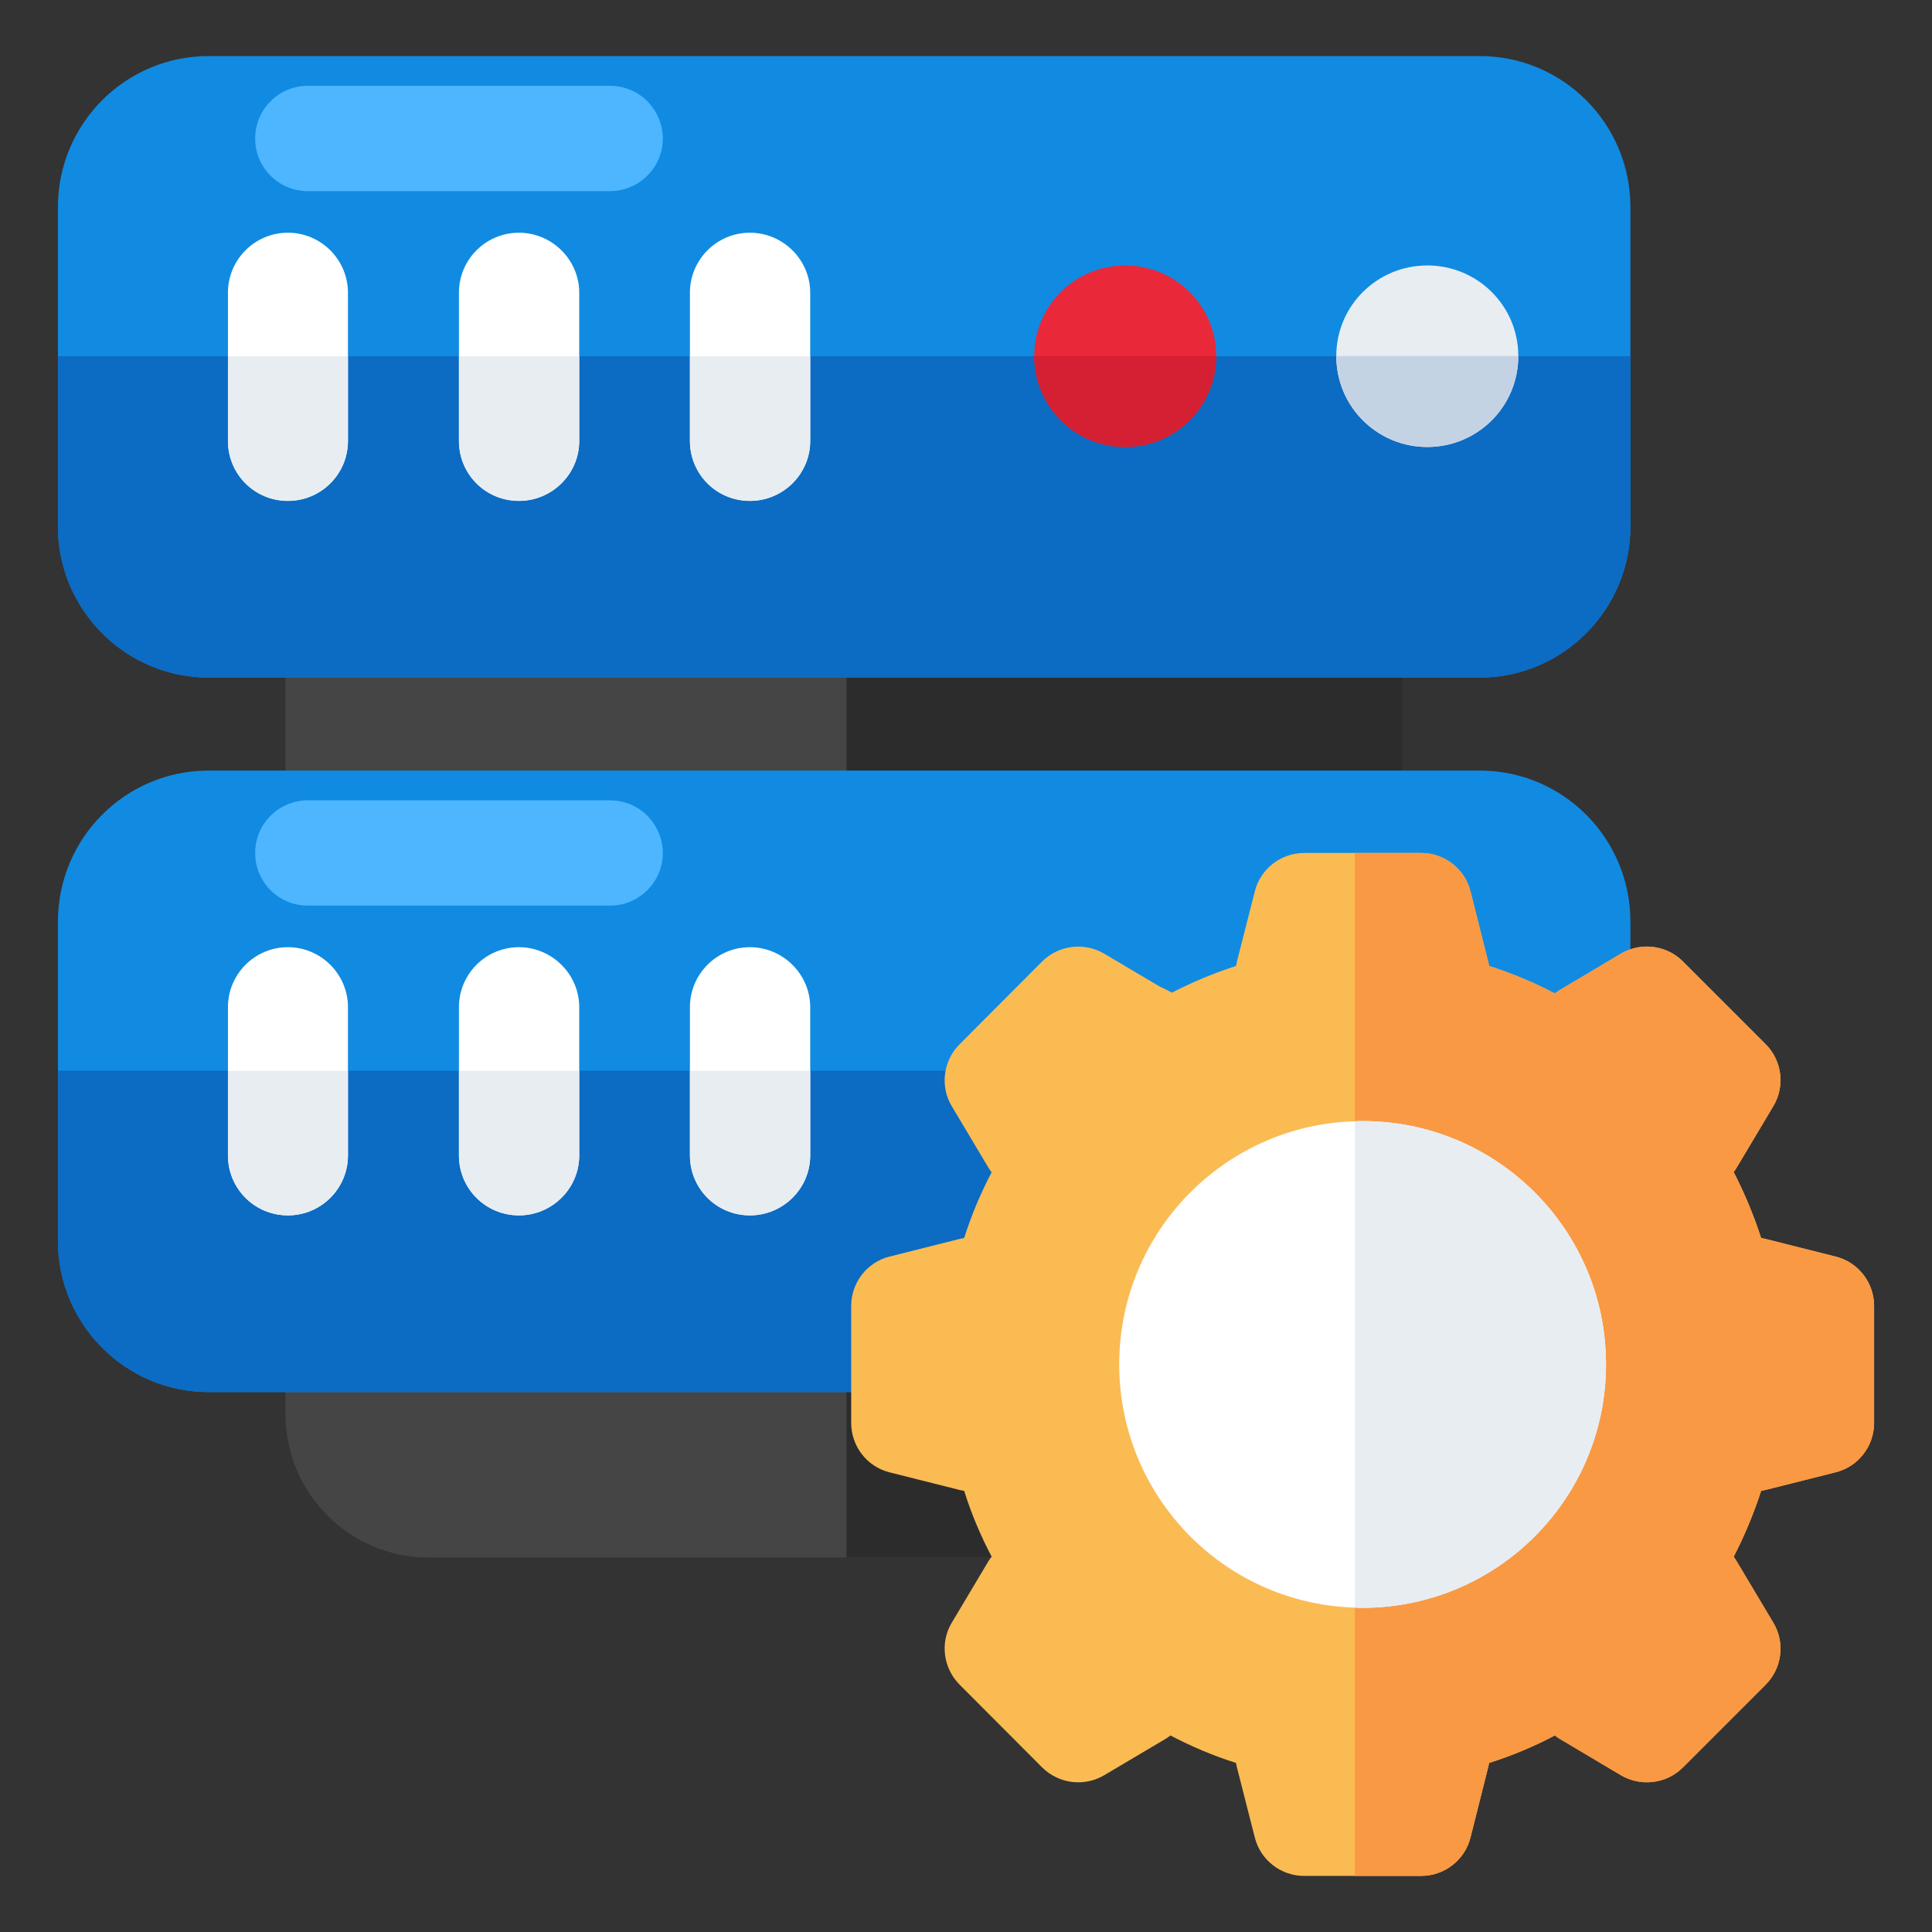 <svg id="Layer_1" enable-background="new 0 0 68 68" viewBox="0 0 68 68" xmlns="http://www.w3.org/2000/svg"><rect x="0" y="0" width="68" height="68" fill="#333333" stroke="none"/><g><g><g><g><g><path d="m49.377 15.778v33.996c0 2.787-2.259 5.046-5.047 5.046h-29.245c-2.777 0-5.036-2.259-5.036-5.046v-33.996c0-2.787 2.259-5.046 5.036-5.036h29.245c2.787-.01 5.047 2.249 5.047 5.036z" fill="#454545"/><path d="m44.33 10.742h-14.538v44.078h14.538c2.787 0 5.047-2.259 5.047-5.046v-33.996c0-2.787-2.259-5.046-5.047-5.036z" fill="#2c2c2c"/><g><g><g><g><g><g><g><path d="m57.385 7.29v11.242c0 2.921-2.377 5.316-5.299 5.316h-44.748c-2.922 0-5.299-2.394-5.299-5.316v-11.242c0-2.938 2.377-5.316 5.299-5.316h44.748c2.922 0 5.299 2.377 5.299 5.316z" fill="#108be1"/><path d="m2.038 12.538v5.993c0 2.921 2.377 5.316 5.299 5.316h44.748c2.922 0 5.299-2.394 5.299-5.316v-5.993z" fill="#0c6bc3"/><path d="m42.807 12.53c0 1.783-1.436 3.203-3.203 3.203-1.767 0-3.203-1.42-3.203-3.203 0-1.767 1.436-3.187 3.203-3.187 1.767 0 3.203 1.42 3.203 3.187z" fill="#e9293a"/><path d="m36.402 12.53h6.405c0 1.783-1.436 3.203-3.203 3.203-1.767 0-3.203-1.42-3.203-3.203z" fill="#d42032"/><path d="m53.439 12.53c0 1.783-1.436 3.203-3.203 3.203-1.766 0-3.203-1.42-3.203-3.203 0-1.767 1.436-3.187 3.203-3.187 1.767 0 3.203 1.42 3.203 3.187z" fill="#e8edf2"/><path d="m53.439 12.53c0 1.783-1.436 3.203-3.203 3.203-1.766 0-3.203-1.42-3.203-3.203z" fill="#c4d3e4"/></g></g><path d="m10.834 3.021h10.642c.494 0 .963.198 1.297.531.334.334.556.803.556 1.322 0 1.025-.84 1.853-1.853 1.853h-10.642c-1.025 0-1.853-.828-1.853-1.853 0-1.025.828-1.853 1.853-1.853z" fill="#4db6ff"/></g></g></g></g><g fill="#fff"><path d="m12.247 10.303v5.215c0 1.172-.95 2.112-2.112 2.112-1.172 0-2.112-.939-2.112-2.112v-5.215c0-1.161.94-2.112 2.112-2.112 1.161 0 2.112.95 2.112 2.112z"/><path d="m20.387 10.303v5.215c0 1.172-.961 2.112-2.122 2.112-1.172 0-2.112-.939-2.112-2.112v-5.215c0-1.161.94-2.112 2.112-2.112 1.161 0 2.122.95 2.122 2.112z"/><path d="m28.517 10.303v5.215c0 1.172-.961 2.112-2.122 2.112-1.172 0-2.112-.939-2.112-2.112v-5.215c0-1.161.94-2.112 2.112-2.112 1.161 0 2.122.95 2.122 2.112z"/></g><path d="m8.024 12.541h4.223v2.977c0 1.172-.95 2.112-2.112 2.112-1.172 0-2.112-.939-2.112-2.112z" fill="#e8edf2"/><path d="m16.154 12.541h4.233v2.977c0 1.172-.961 2.112-2.122 2.112-1.172 0-2.112-.939-2.112-2.112v-2.977z" fill="#e8edf2"/><path d="m28.517 12.541v2.977c0 1.172-.961 2.112-2.122 2.112-1.172 0-2.112-.939-2.112-2.112v-2.977z" fill="#e8edf2"/></g><g><g><g><g><g><g><g><path d="m57.385 32.438v11.242c0 2.921-2.377 5.316-5.299 5.316h-44.748c-2.922 0-5.299-2.394-5.299-5.316v-11.242c0-2.938 2.377-5.316 5.299-5.316h44.748c2.922 0 5.299 2.377 5.299 5.316z" fill="#108be1"/><path d="m2.038 37.686v5.993c0 2.921 2.377 5.316 5.299 5.316h44.748c2.922 0 5.299-2.394 5.299-5.316v-5.993z" fill="#0c6bc3"/><path d="m42.807 37.678c0 1.783-1.436 3.203-3.203 3.203-1.767 0-3.203-1.42-3.203-3.203 0-1.767 1.436-3.187 3.203-3.187 1.767 0 3.203 1.42 3.203 3.187z" fill="#fabb53"/><path d="m36.402 37.678h6.405c0 1.783-1.436 3.203-3.203 3.203-1.767 0-3.203-1.42-3.203-3.203z" fill="#f99944"/><path d="m53.439 37.678c0 1.783-1.436 3.203-3.203 3.203-1.766 0-3.203-1.42-3.203-3.203 0-1.767 1.436-3.187 3.203-3.187 1.767 0 3.203 1.42 3.203 3.187z" fill="#e8edf2"/><path d="m53.439 37.678c0 1.783-1.436 3.203-3.203 3.203-1.766 0-3.203-1.42-3.203-3.203z" fill="#c4d3e4"/></g></g><path d="m10.834 28.169h10.642c.494 0 .963.198 1.297.531.334.334.556.803.556 1.322 0 1.025-.84 1.853-1.853 1.853h-10.642c-1.025 0-1.853-.828-1.853-1.853 0-1.025.828-1.853 1.853-1.853z" fill="#4db6ff"/></g></g></g></g><g fill="#fff"><path d="m12.247 35.45v5.215c0 1.172-.95 2.112-2.112 2.112-1.172 0-2.112-.939-2.112-2.112v-5.215c0-1.161.94-2.112 2.112-2.112 1.161 0 2.112.95 2.112 2.112z"/><path d="m20.387 35.45v5.215c0 1.172-.961 2.112-2.122 2.112-1.172 0-2.112-.939-2.112-2.112v-5.215c0-1.161.94-2.112 2.112-2.112 1.161 0 2.122.95 2.122 2.112z"/><path d="m28.517 35.45v5.215c0 1.172-.961 2.112-2.122 2.112-1.172 0-2.112-.939-2.112-2.112v-5.215c0-1.161.94-2.112 2.112-2.112 1.161 0 2.122.95 2.122 2.112z"/></g><path d="m8.024 37.689h4.223v2.977c0 1.172-.95 2.112-2.112 2.112-1.172 0-2.112-.939-2.112-2.112z" fill="#e8edf2"/><path d="m16.154 37.689h4.233v2.977c0 1.172-.961 2.112-2.122 2.112-1.172 0-2.112-.939-2.112-2.112v-2.977z" fill="#e8edf2"/><path d="m28.517 37.689v2.977c0 1.172-.961 2.112-2.122 2.112-1.172 0-2.112-.939-2.112-2.112v-2.977z" fill="#e8edf2"/></g></g></g></g></g><g><path d="m65.962 45.965v4.118c0 .818-.555 1.54-1.357 1.738l-2.46.619c-.056.016-.111.024-.159.032-.262.809-.587 1.587-.968 2.325.04.04.063.087.095.135l1.302 2.182c.421.698.309 1.603-.27 2.182l-2.912 2.912c-.579.579-1.484.69-2.19.27l-2.174-1.293c-.048-.032-.095-.064-.143-.103-.738.389-1.508.714-2.317.968-.008.056-.016.103-.032.159l-.619 2.46c-.198.801-.92 1.357-1.738 1.357h-4.118c-.817 0-1.539-.556-1.738-1.357l-.627-2.46c-.016-.055-.024-.103-.032-.159-.801-.254-1.571-.579-2.309-.968-.048.04-.095.071-.143.103l-2.182 1.293c-.706.421-1.603.31-2.19-.27l-2.904-2.912c-.579-.579-.698-1.484-.278-2.182l1.301-2.182c.032-.048.064-.095.103-.143-.389-.738-.714-1.508-.968-2.317-.055-.008-.111-.016-.167-.032l-2.46-.619c-.794-.198-1.349-.921-1.349-1.738v-4.118c0-.818.555-1.54 1.349-1.738l2.46-.619c.056-.016.111-.024.167-.032.254-.802.579-1.579.968-2.317-.04-.048-.071-.095-.103-.143l-1.301-2.182c-.421-.698-.302-1.603.278-2.182l2.904-2.912c.587-.579 1.484-.69 2.19-.27l2.182 1.293c.047.032.095.064.143.103.738-.389 1.508-.706 2.309-.968.008-.056.016-.103.032-.159l.627-2.46c.198-.801.92-1.357 1.738-1.357h4.118c.817 0 1.539.556 1.738 1.357l.619 2.46c.016.055.024.103.032.159.809.262 1.579.579 2.317.968.047-.04.095-.071.143-.103l2.174-1.293c.706-.421 1.611-.31 2.19.27l2.912 2.912c.579.579.69 1.484.27 2.182l-1.302 2.182c-.032.048-.055.095-.095.135.381.738.706 1.516.968 2.325.048.008.103.016.159.032l2.46.619c.801.198 1.357.921 1.357 1.738z" fill="#fabb53"/><path d="m64.605 44.226-2.46-.619c-.056-.016-.111-.024-.159-.032-.262-.809-.587-1.587-.968-2.325.04-.04.063-.087.095-.135l1.302-2.182c.421-.698.309-1.603-.27-2.182l-2.912-2.912c-.579-.579-1.484-.69-2.19-.27l-2.174 1.293c-.048.032-.095.064-.143.103-.738-.389-1.508-.706-2.317-.968-.008-.056-.016-.103-.032-.159l-.619-2.46c-.198-.801-.92-1.357-1.738-1.357h-2.333v36.004h2.333c.817 0 1.539-.556 1.738-1.357l.619-2.46c.016-.055.024-.103.032-.159.809-.254 1.579-.579 2.317-.968.047.04.095.071.143.103l2.174 1.293c.706.421 1.611.31 2.19-.27l2.912-2.912c.579-.579.69-1.484.27-2.182l-1.302-2.182c-.032-.048-.055-.095-.095-.135.381-.738.706-1.516.968-2.325.048-.008.103-.016.159-.032l2.46-.619c.801-.198 1.357-.921 1.357-1.738v-4.118c0-.818-.555-1.54-1.357-1.738z" fill="#f99944"/><path d="m56.526 48.02c0 4.737-3.841 8.57-8.57 8.57-.087 0-.183 0-.27-.008-4.603-.135-8.293-3.912-8.293-8.562 0-4.642 3.69-8.42 8.293-8.555.087-.008.182-.008.27-.008 4.73 0 8.57 3.833 8.57 8.562z" fill="#fff"/><path d="m56.526 48.02c0 4.737-3.841 8.57-8.57 8.57-.087 0-.183 0-.27-.008v-17.117c.087-.008.182-.008.27-.008 4.73 0 8.57 3.833 8.57 8.562z" fill="#e8edf2"/></g></g></svg>